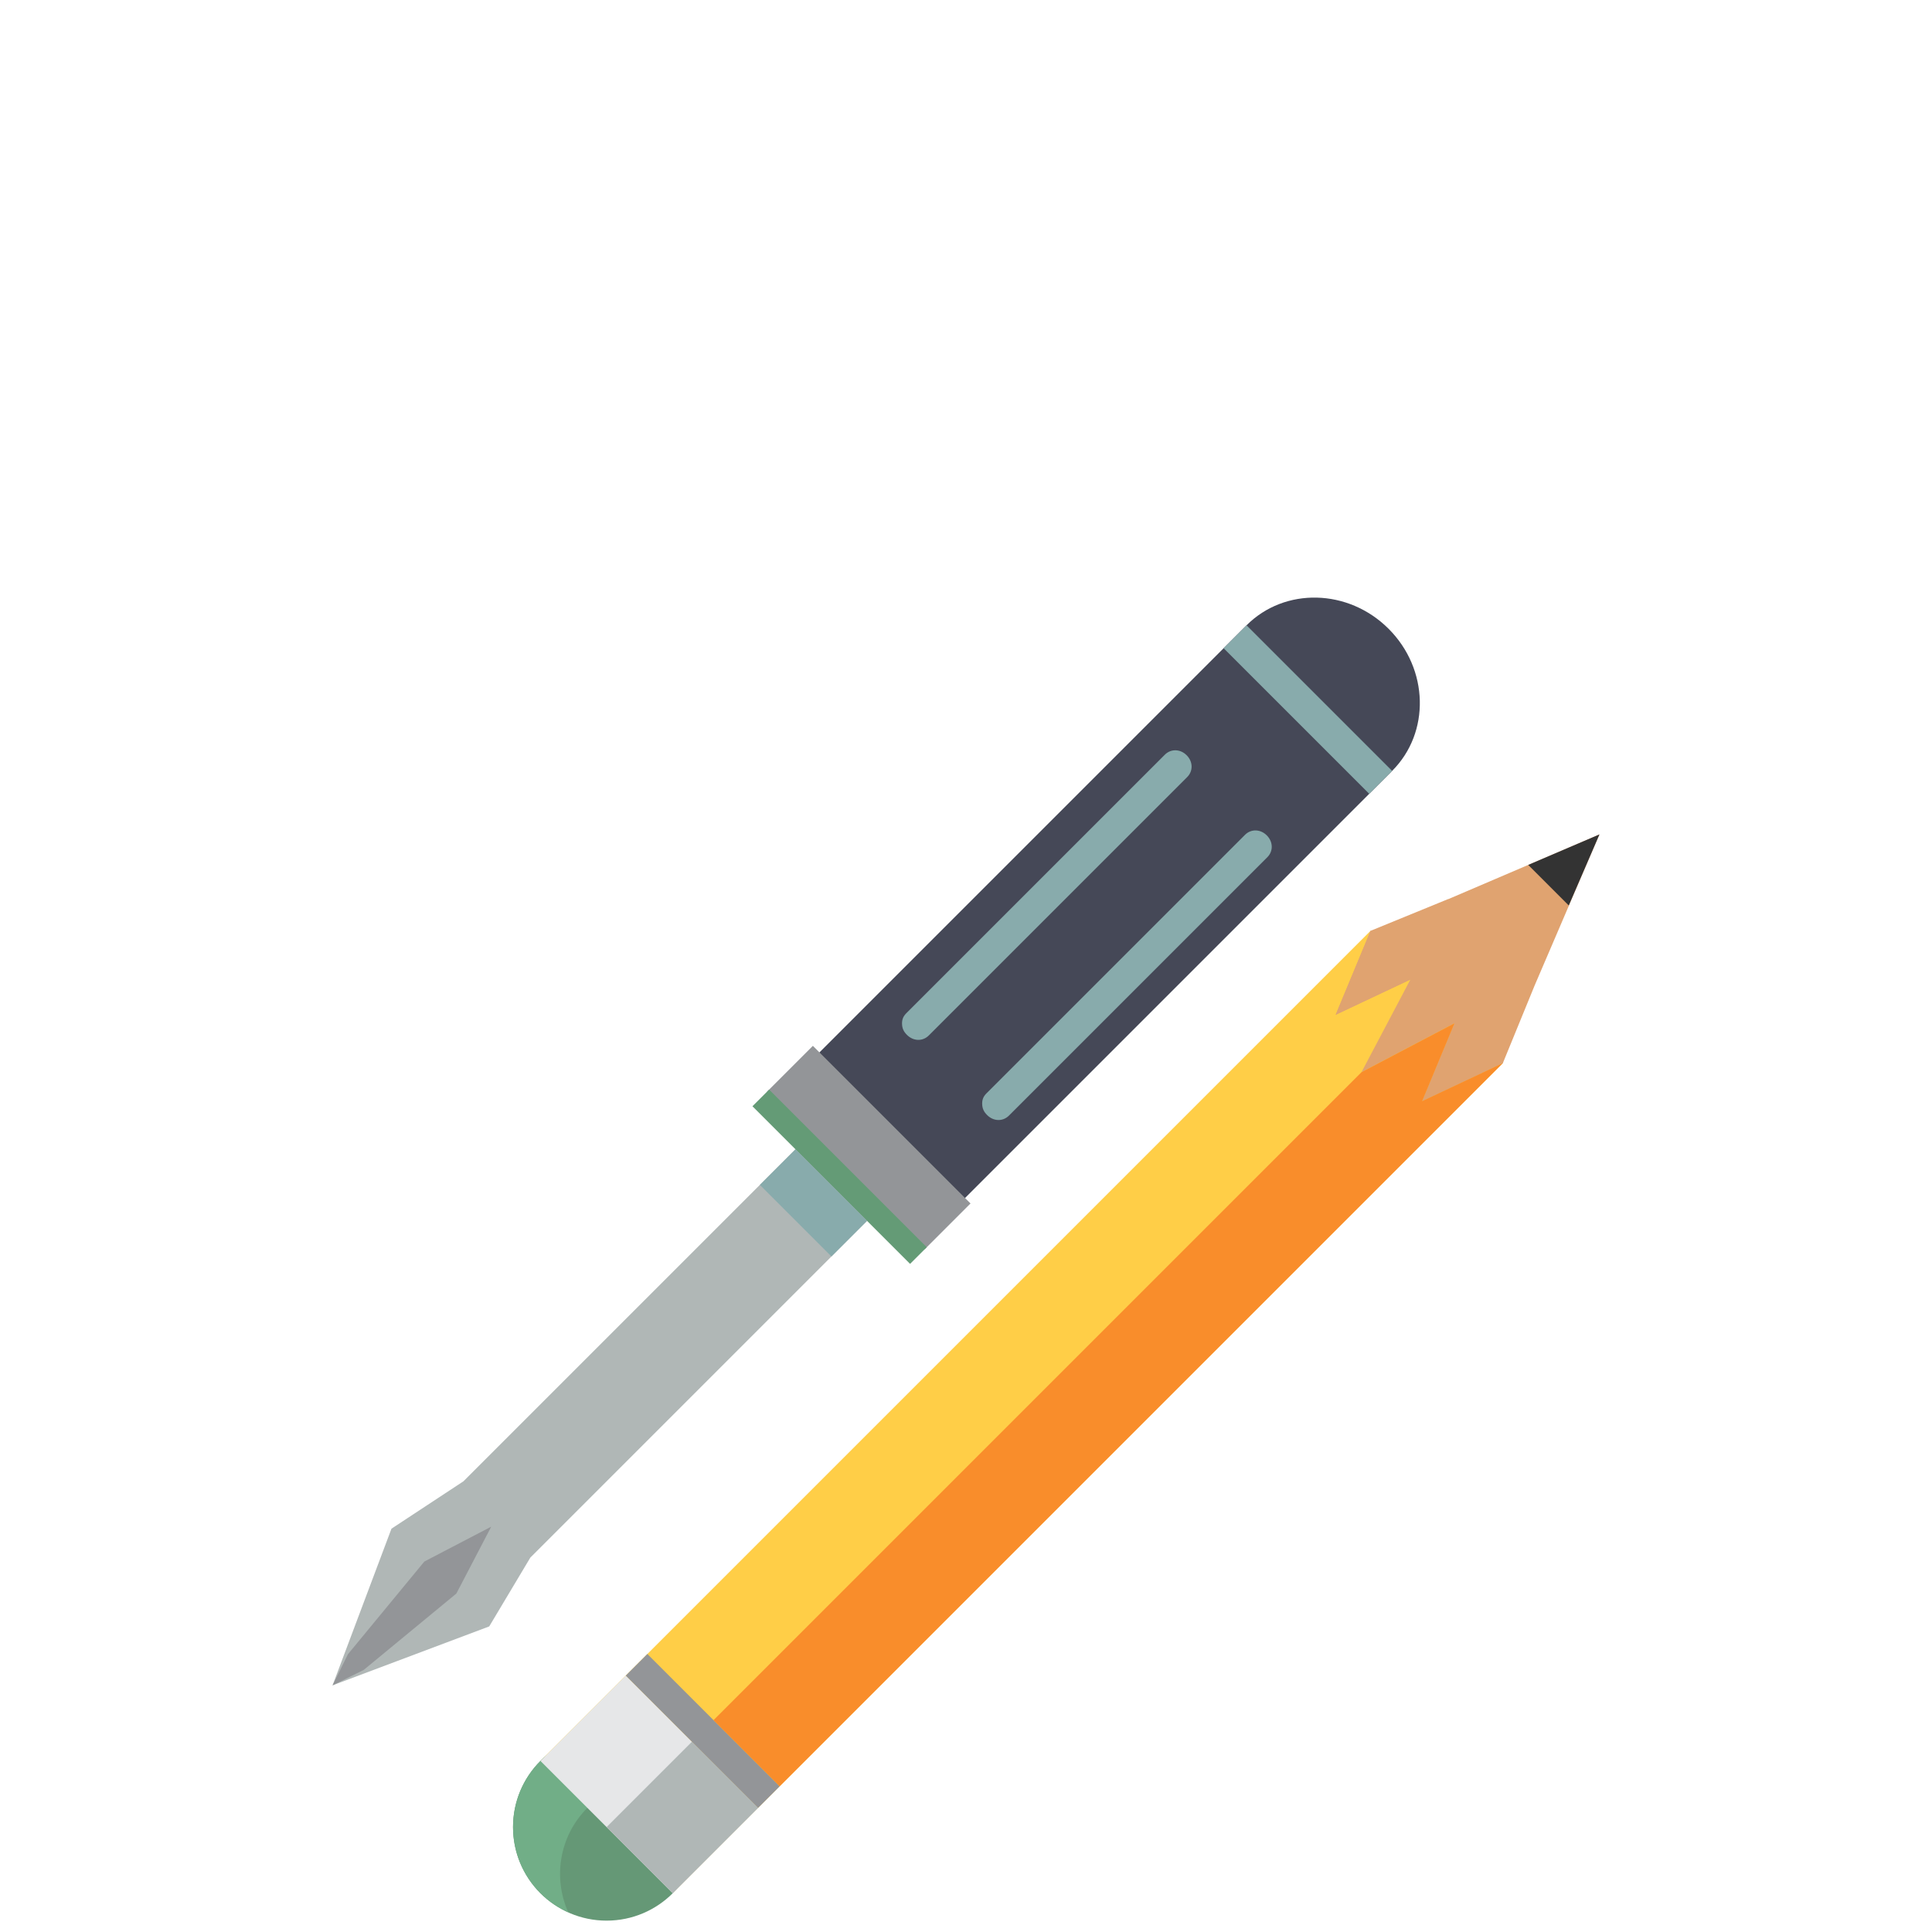 <?xml version="1.0" encoding="UTF-8"?><svg id="a" xmlns="http://www.w3.org/2000/svg" viewBox="0 0 170 170"><defs><style>.b{fill:#939598;}.c{fill:#ffce47;}.d{fill:#649b76;}.e{fill:#333;}.f{fill:#f98d2b;}.g{fill:#454857;}.h{fill:#88abac;}.i{fill:#e0a370;}.j{fill:#659876;}.k{fill:#b0b7b6;}.l{fill:#71ae87;}.m{fill:#e6e7e8;}</style></defs><g><polygon class="k" points="46.665 137.056 119.221 64.499 112.921 58.199 40.778 130.343 34.446 134.511 29.262 148.296 43.047 143.112 46.665 137.056"/><path class="g" d="M122.187,55.33c-3.538-3.538-9.134-3.676-12.501-.31l-40.149,40.149,12.811,12.811,40.149-40.149c3.367-3.367,3.228-8.963-.31-12.501Z"/><path class="h" d="M79.371,90.094c-.01-.411,.12-.682,.388-.95l22.737-22.737c.535-.535,1.358-.515,1.92,.048,.562,.562,.583,1.385,.048,1.92l-22.737,22.737c-.535,.535-1.358,.515-1.92-.048-.281-.281-.425-.559-.435-.97"/><path class="h" d="M86.423,97.146c-.01-.411,.12-.682,.388-.95l22.737-22.737c.535-.535,1.358-.515,1.92,.048,.562,.562,.583,1.385,.048,1.92l-22.737,22.737c-.535,.535-1.358,.515-1.92-.048-.281-.281-.425-.559-.435-.97"/><rect class="b" x="66.637" y="98.124" width="19.616" height="5.704" transform="translate(93.791 -24.479) rotate(45)"/><rect class="h" x="106.025" y="61.008" width="18.117" height="2.852" transform="translate(77.854 -63.09) rotate(45)"/><rect class="d" x="64.07" y="102.506" width="19.616" height="2.074" transform="translate(94.854 -21.913) rotate(45)"/><polygon class="b" points="32.001 146.942 29.262 148.296 30.616 145.557 37.338 137.403 43.226 134.332 40.155 140.22 32.001 146.942"/><rect class="h" x="67.123" y="103.627" width="8.91" height="4.431" transform="translate(95.807 -19.613) rotate(45)"/></g><g><rect class="c" x="81.664" y="72.598" width="16.464" height="103.297" transform="translate(114.186 -27.175) rotate(45)"/><circle class="j" cx="53.375" cy="160.768" r="8.232"/><path class="l" d="M51.685,159.078c2.486-2.486,6.164-3.041,9.192-1.681-.398-.887-.953-1.721-1.681-2.45-3.215-3.215-8.427-3.215-11.642,0-3.215,3.215-3.215,8.427,0,11.642,.728,.728,1.563,1.283,2.45,1.681-1.36-3.028-.805-6.706,1.681-9.192Z"/><rect class="m" x="48.899" y="151.702" width="16.464" height="10.622" transform="translate(127.758 5.591) rotate(45)"/><rect class="k" x="55.925" y="154.612" width="8.232" height="10.622" transform="translate(130.668 4.385) rotate(45)"/><rect class="b" x="53.603" y="150.965" width="16.464" height="2.686" transform="translate(125.809 .886) rotate(45)"/><polygon class="i" points="120.596 81.905 117.528 89.292 124.633 85.942 120.596 81.905"/><polygon class="i" points="128.201 89.51 125.133 96.897 132.238 93.547 128.201 89.51"/><polygon class="i" points="135.036 86.712 135.036 86.712 140.738 73.423 127.439 79.116 127.431 79.108 120.596 81.905 117.528 89.292 124.101 86.193 119.798 94.345 127.979 90.043 125.133 96.896 132.238 93.547 135.036 86.712"/><polygon class="e" points="134.47 76.106 138.037 79.674 140.738 73.423 134.47 76.106"/><polygon class="f" points="125.133 96.896 127.979 90.043 119.798 94.345 119.165 94.979 62.785 151.358 68.606 157.179 124.985 100.799 125.619 100.166 132.238 93.547 125.133 96.896"/></g></svg>